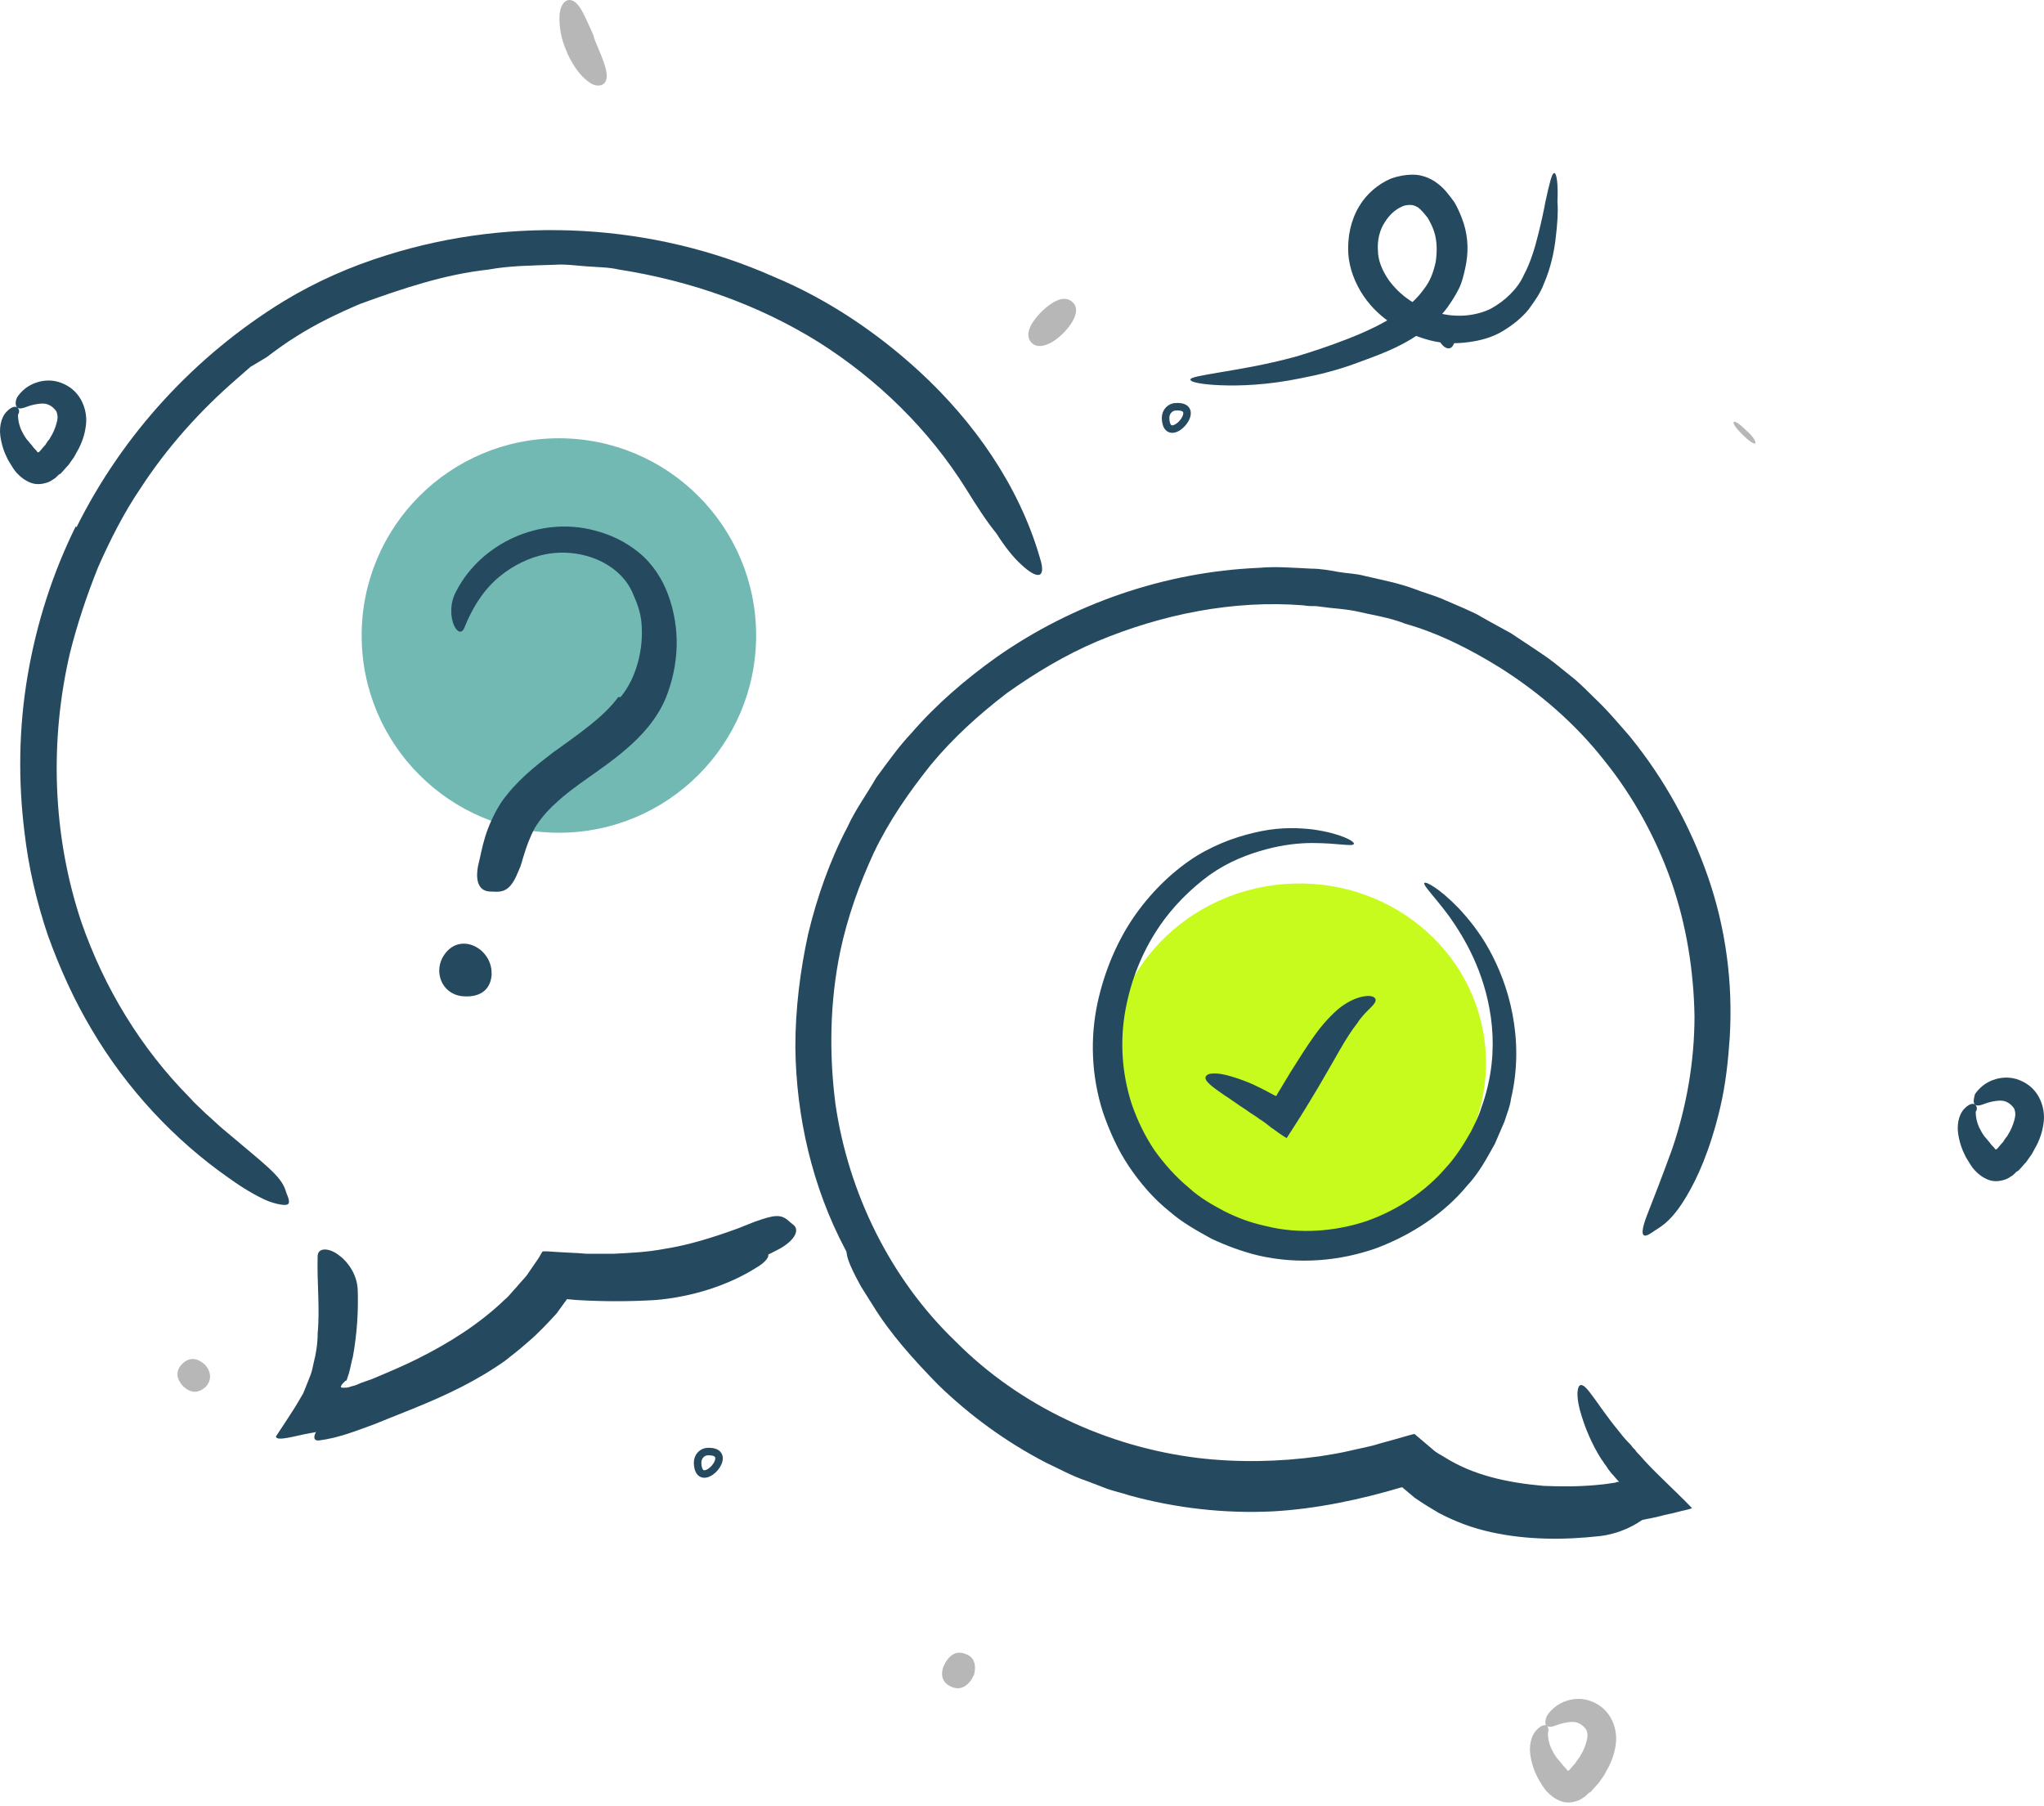 <svg width="163" height="144" viewBox="0 0 163 144" fill="none" xmlns="http://www.w3.org/2000/svg">
<path fill-rule="evenodd" clip-rule="evenodd" d="M6.103 42.042C9.809 34.601 15.561 28.367 22.591 24.042C25.211 22.452 27.959 21.244 30.835 20.353C40.932 17.173 52.116 17.809 61.702 22.071C65.984 23.852 69.946 26.523 73.333 29.64C77.679 33.647 81.257 38.735 82.919 44.459C83.494 46.24 82.663 46.177 81.449 45.032C80.81 44.459 80.107 43.569 79.468 42.551C78.637 41.534 77.87 40.325 77.04 38.989C74.1 34.283 70.01 30.276 65.281 27.286C60.487 24.297 55.055 22.389 49.368 21.498C48.537 21.307 47.642 21.307 46.811 21.244C45.917 21.18 45.086 21.053 44.191 21.116C42.466 21.18 40.676 21.18 38.951 21.498C35.436 21.88 32.049 23.025 28.726 24.233C26.936 24.996 25.211 25.823 23.613 26.841C22.782 27.35 22.015 27.922 21.249 28.495L19.971 29.258L18.884 30.212C15.944 32.756 13.324 35.682 11.215 38.926C9.873 40.898 8.787 43.06 7.828 45.223C6.933 47.449 6.167 49.739 5.591 52.028C3.93 59.088 4.185 66.657 6.486 73.527C8.339 78.87 11.279 83.64 15.114 87.519C15.497 87.965 15.944 88.346 16.392 88.792C16.839 89.173 17.286 89.619 17.734 90C21.185 92.926 22.399 93.753 22.782 94.962C22.846 95.216 23.038 95.534 23.038 95.788C23.102 96.17 22.655 96.17 21.76 95.916C21.312 95.788 20.801 95.534 20.226 95.216C19.651 94.898 18.948 94.452 18.245 93.943C13.963 90.954 10.129 86.884 7.317 82.113C5.911 79.76 4.761 77.216 3.802 74.544C2.907 71.873 2.268 69.138 1.949 66.339C1.437 62.205 1.501 58.007 2.204 53.873C2.907 49.739 4.185 45.731 6.039 41.979L6.103 42.042Z" fill="#25495E"/>
<path fill-rule="evenodd" clip-rule="evenodd" d="M43.8 104.121C41.691 106.602 39.135 108.446 36.451 109.973C35.492 110.481 34.534 111.118 33.511 111.499C32.744 111.881 31.913 112.135 31.083 112.453L29.868 112.898L29.229 113.089L28.462 113.343C27.184 113.725 25.906 114.107 24.692 114.297C23.605 114.489 22.008 114.997 22.008 114.552C22.519 113.789 23.094 112.898 23.542 112.199L24.181 111.118L24.564 110.163C24.692 109.845 24.82 109.527 24.884 109.273L25.011 108.7C25.203 107.937 25.331 107.174 25.331 106.347C25.523 104.312 25.267 102.276 25.331 100.178C25.331 99.541 26.098 99.478 26.865 99.986C27.632 100.495 28.462 101.513 28.526 102.849C28.59 104.63 28.462 106.411 28.143 108.192C28.015 108.637 27.951 109.082 27.823 109.527L27.632 110.1C27.632 110.1 27.632 110.1 27.568 110.1C27.504 110.163 27.44 110.227 27.312 110.354L27.184 110.545C27.184 110.608 27.184 110.608 27.184 110.608C27.248 110.672 27.248 110.672 27.376 110.672C27.504 110.672 27.695 110.672 27.887 110.608L28.079 110.545L28.335 110.481C28.462 110.418 28.654 110.354 28.782 110.291L29.677 109.973C30.891 109.464 32.105 108.955 33.255 108.383C35.812 107.11 38.24 105.584 40.285 103.612C40.605 103.358 40.86 102.976 41.18 102.658C41.436 102.34 41.755 102.022 42.011 101.704L42.969 100.305L43.225 99.859L43.289 99.796H43.417H43.672L44.631 99.859L45.845 99.923C46.165 99.923 46.548 99.986 46.868 99.986C47.571 99.986 48.21 99.986 48.913 99.986C50.255 99.923 51.597 99.859 52.939 99.605C54.984 99.287 56.965 98.651 58.882 97.951C59.33 97.76 59.713 97.633 60.16 97.443C61.758 96.87 62.269 96.806 62.908 97.378C63.036 97.506 63.228 97.633 63.356 97.76C63.739 98.205 63.292 98.969 62.141 99.605C58.69 101.449 54.536 102.467 50.383 102.786C48.849 102.913 47.251 102.913 45.717 102.849H45.206H45.078C45.014 102.849 44.886 102.849 44.886 102.849L44.823 102.913L44.631 103.167C44.375 103.548 44.12 103.867 43.8 104.121Z" fill="#25495E"/>
<path fill-rule="evenodd" clip-rule="evenodd" d="M87.519 51.138C84.962 52.219 82.534 53.682 80.297 55.272C78.06 56.99 76.015 58.834 74.226 60.997C72.501 63.159 70.903 65.449 69.689 67.993C68.538 70.474 67.579 73.145 67.004 75.88C66.174 79.887 66.109 84.021 66.621 88.029C67.644 95.089 70.966 101.958 76.207 106.983C81.32 112.135 88.286 115.378 95.507 116.269C98.703 116.651 102.026 116.587 105.221 116.142C106.052 116.015 106.818 115.887 107.649 115.697C108.416 115.505 109.247 115.378 110.014 115.124L111.164 114.806L112.059 114.551L112.506 114.424L112.762 114.361C112.826 114.361 112.89 114.424 112.953 114.488L114.232 115.57C114.488 115.824 114.871 116.015 115.19 116.205C117.491 117.668 120.239 118.241 123.051 118.495C124.457 118.559 125.863 118.559 127.269 118.432L127.908 118.368L128.355 118.305L128.802 118.241L128.995 118.177C129.058 118.177 129.058 118.177 129.122 118.177L129.058 118.113C128.867 117.923 128.739 117.732 128.547 117.541L128.291 117.223L128.036 116.841C127.908 116.714 127.844 116.524 127.716 116.396C126.95 115.188 126.374 113.852 125.99 112.453C125.671 111.244 125.799 110.608 125.99 110.481C126.246 110.354 126.566 110.735 127.077 111.435C127.588 112.135 128.227 113.089 129.122 114.17C129.314 114.424 129.57 114.743 129.825 114.997C129.953 115.124 130.081 115.251 130.209 115.442L130.4 115.633C130.464 115.76 130.656 115.951 130.784 116.078C131.806 117.286 133.468 118.749 134.937 120.276C134.618 120.403 134.171 120.467 133.723 120.594C133.276 120.721 132.829 120.785 132.382 120.912C131.934 121.04 131.423 121.103 130.912 121.23C130.4 121.294 129.825 121.421 129.314 121.484L128.547 121.612L127.78 121.675C127.525 121.675 127.205 121.739 126.95 121.739C126.374 121.739 125.799 121.802 125.224 121.802C124.073 121.802 122.923 121.739 121.709 121.612C119.408 121.357 117.044 120.785 114.807 119.64C114.232 119.386 113.72 119.004 113.209 118.686C112.953 118.495 112.698 118.368 112.443 118.177L112.059 117.859C112.059 117.859 112.059 117.859 111.995 117.795L110.461 118.241C109.375 118.495 108.225 118.749 107.138 118.94C105.988 119.067 104.901 119.259 103.751 119.386C99.213 119.767 94.548 119.449 90.138 118.241C85.729 117.032 81.511 114.997 77.933 112.198C75.76 110.545 73.779 108.637 71.989 106.538C70.2 104.438 68.666 102.086 67.388 99.605C64.768 94.643 63.49 89.046 63.426 83.513C63.426 80.459 63.809 77.407 64.448 74.481C65.151 71.555 66.174 68.629 67.579 65.958C68.219 64.558 69.114 63.35 69.88 62.014C70.775 60.806 71.669 59.534 72.692 58.453C74.674 56.163 76.974 54.191 79.466 52.41C85.538 48.149 92.887 45.604 100.364 45.286C101.77 45.159 103.175 45.286 104.582 45.35C105.285 45.35 105.988 45.477 106.69 45.604C107.394 45.732 108.097 45.732 108.8 45.922C110.142 46.24 111.548 46.495 112.89 47.004C113.529 47.258 114.232 47.449 114.871 47.703L116.788 48.53L117.747 48.975L118.641 49.484L120.495 50.502L122.22 51.647C122.795 52.028 123.37 52.41 123.945 52.855L125.607 54.191C126.118 54.636 126.63 55.145 127.141 55.654C128.164 56.608 129.058 57.689 129.953 58.707C132.701 62.078 134.809 65.894 136.216 69.965C137.622 74.036 138.197 78.361 137.942 82.686C137.814 84.594 137.622 86.438 137.174 88.346C136.344 91.845 135.321 94.008 134.49 95.407C133.66 96.806 132.957 97.505 132.254 97.951C131.934 98.142 131.55 98.46 131.295 98.524C130.847 98.651 130.912 98.014 131.359 96.87C131.806 95.724 132.51 93.943 133.34 91.654C134.49 88.283 135.129 84.657 135.129 81.032C135.065 77.407 134.49 73.781 133.276 70.283C132.062 66.848 130.272 63.541 127.908 60.615C125.607 57.689 122.731 55.209 119.6 53.237C117.235 51.774 114.743 50.502 112.059 49.739C110.78 49.23 109.375 49.039 108.033 48.721C107.33 48.594 106.627 48.53 105.988 48.467L104.966 48.339C104.645 48.339 104.262 48.339 103.943 48.276C98.383 47.831 92.695 48.975 87.519 51.138Z" fill="#25495E"/>
<circle cx="44.569" cy="50.681" r="15.729" fill="#72B9B4"/>
<path fill-rule="evenodd" clip-rule="evenodd" d="M49.493 55.59C50.708 54.127 51.347 51.837 51.155 49.675C51.091 48.911 50.835 48.148 50.516 47.449C49.557 44.968 46.426 43.632 43.486 44.205C42.208 44.459 40.93 45.095 39.907 45.922C38.565 47.003 37.67 48.466 37.032 50.056C36.84 50.565 36.456 50.438 36.201 49.866C35.945 49.293 35.817 48.148 36.392 47.13C38.373 43.314 43.039 41.152 47.384 42.297C48.663 42.615 49.877 43.187 50.963 44.078C52.05 44.968 52.816 46.176 53.264 47.385C54.286 50.12 54.158 53.046 53.072 55.717C52.369 57.371 51.155 58.707 49.877 59.788C47.96 61.442 45.851 62.586 44.253 64.113C43.614 64.685 43.039 65.385 42.655 66.021C42.272 66.721 42.016 67.42 41.761 68.247C41.633 68.629 41.569 69.01 41.377 69.392C40.802 70.855 40.291 71.173 39.396 71.109C39.204 71.109 38.949 71.109 38.757 71.046C38.118 70.855 37.926 70.092 38.118 69.074C38.31 68.311 38.437 67.548 38.693 66.721C38.949 65.894 39.396 64.876 39.971 63.986C41.185 62.269 42.655 61.123 44.061 60.042C46.17 58.516 48.151 57.18 49.302 55.59H49.493Z" fill="#25495E"/>
<path fill-rule="evenodd" clip-rule="evenodd" d="M39.203 77.597C39.203 77.661 39.203 77.724 39.203 77.788C39.075 79.124 38.053 79.569 36.838 79.442C35.177 79.251 34.538 77.406 35.432 76.135C36.711 74.29 39.203 75.626 39.203 77.597Z" fill="#25495E"/>
<path fill-rule="evenodd" clip-rule="evenodd" d="M88.215 117.159C91.666 118.368 95.309 119.067 99.016 119.131C100.358 119.131 101.7 119.131 103.042 118.94L104.831 118.749C105.406 118.686 105.981 118.559 106.556 118.432L108.282 118.113C108.857 117.986 109.433 117.795 110.008 117.668L111.988 117.095C112.244 116.905 112.372 117.223 112.628 117.35L113.075 117.732L113.714 118.304C114.161 118.622 114.673 118.94 115.184 119.258C115.696 119.513 116.271 119.767 116.782 120.021C118.699 120.784 120.808 121.103 122.917 121.166C125.601 121.23 128.285 120.848 130.905 120.34C131.736 120.149 131.736 120.594 131.097 121.103C130.458 121.611 129.18 122.311 127.582 122.502C124.706 122.82 121.766 122.82 118.89 122.184C117.42 121.866 116.079 121.357 114.737 120.657C114.098 120.276 113.458 119.894 112.82 119.449L111.988 118.749C111.861 118.686 111.925 118.686 111.925 118.686L111.861 118.622C111.861 118.622 111.797 118.622 111.733 118.622C108.538 119.576 104.959 120.34 101.508 120.53C97.674 120.721 93.775 120.276 90.069 119.258C89.494 119.067 88.919 118.94 88.343 118.749L86.681 118.113C85.531 117.732 84.509 117.159 83.422 116.651C80.227 114.997 77.351 112.898 74.795 110.417C72.877 108.446 71.025 106.41 69.618 104.12C69.299 103.611 68.98 103.103 68.659 102.594C67.573 100.622 67.382 99.922 67.573 99.35C67.637 99.222 67.637 99.032 67.701 98.968C67.893 98.65 68.532 99.35 69.299 100.749C71.663 104.82 74.731 108.763 78.629 111.816C81.441 114.106 84.7 115.951 88.215 117.159Z" fill="#25495E"/>
<path fill-rule="evenodd" clip-rule="evenodd" d="M45.977 103.675L45.274 103.612H45.21L44.379 104.756C43.676 105.52 42.909 106.347 42.078 107.046C41.503 107.556 40.864 108.064 40.289 108.51C38.052 110.099 35.624 111.245 33.131 112.262C32.045 112.707 30.895 113.153 29.808 113.597C28.402 114.107 26.996 114.679 25.462 114.87C24.504 114.997 25.399 113.343 26.932 112.898C29.808 112.008 32.62 110.99 35.368 109.781C37.03 109.018 38.627 108 40.033 106.856C40.417 106.537 40.8 106.22 41.184 105.902C41.567 105.583 41.95 105.265 42.27 104.884C42.59 104.502 42.973 104.184 43.293 103.802L44.315 102.403L44.443 102.276H44.635H45.018H45.593L46.552 102.34C47.191 102.34 47.83 102.403 48.469 102.403C50.386 102.403 52.303 102.34 54.157 102.021C55.627 101.767 56.969 101.259 58.247 100.686L59.078 100.24C60.1 99.732 60.484 99.605 60.931 99.796C60.995 99.859 61.123 99.859 61.187 99.923C61.442 100.113 61.123 100.622 60.356 101.067C58.055 102.531 55.179 103.421 52.303 103.675C50.194 103.802 48.086 103.802 45.977 103.675Z" fill="#25495E"/>
<path d="M92.949 33.329C92.949 32.82 93.333 32.438 93.78 32.438C96.145 32.311 93.013 35.809 92.949 33.329Z" stroke="#25495E" stroke-width="0.6"/>
<path d="M55.629 116.651C55.629 116.141 56.012 115.76 56.46 115.76C58.824 115.697 55.693 119.131 55.629 116.651Z" stroke="#25495E" stroke-width="0.6"/>
<path fill-rule="evenodd" clip-rule="evenodd" d="M115.507 26.269C115.89 26.396 116.146 26.778 116.018 27.159C115.571 29.131 113.462 25.76 115.507 26.269Z" fill="#25495E"/>
<path d="M105.374 99.218C113.598 98.147 119.421 90.869 118.382 82.963C117.342 75.056 109.832 69.516 101.608 70.587C93.385 71.659 87.561 78.936 88.601 86.843C89.641 94.749 97.151 100.289 105.374 99.218Z" fill="#C7FB1D"/>
<path d="M107.967 67.293C108.03 67.103 106.944 66.467 104.707 66.149C103.621 66.021 102.214 65.958 100.617 66.276C99.019 66.594 97.23 67.166 95.44 68.248C93.715 69.329 91.99 70.919 90.584 72.891C89.177 74.862 88.091 77.343 87.516 80.014C86.941 82.749 87.005 85.739 87.963 88.728C88.475 90.191 89.114 91.654 90.008 92.99C90.903 94.325 91.99 95.597 93.267 96.616C94.29 97.506 95.44 98.141 96.591 98.778C97.805 99.35 99.019 99.795 100.297 100.113C103.557 100.876 106.88 100.559 109.756 99.541C112.632 98.46 115.188 96.743 116.977 94.58C117.936 93.562 118.575 92.354 119.214 91.209C119.469 90.636 119.725 90 119.981 89.428C120.173 88.792 120.429 88.219 120.492 87.647C121.067 85.23 121.004 82.94 120.62 80.905C120.236 78.87 119.534 77.152 118.766 75.753C118 74.354 117.105 73.272 116.338 72.445C114.804 70.855 113.718 70.283 113.59 70.41C113.462 70.601 114.293 71.364 115.572 73.082C116.786 74.799 118.383 77.47 118.894 81.159C119.15 83.004 119.086 85.039 118.511 87.138C118.383 87.647 118.191 88.156 118 88.728C117.808 89.237 117.552 89.746 117.296 90.254C116.721 91.273 116.082 92.29 115.251 93.181C113.654 95.025 111.482 96.488 108.989 97.378C106.497 98.205 103.621 98.46 100.872 97.76C99.722 97.506 98.7 97.124 97.677 96.616C96.719 96.106 95.696 95.534 94.865 94.771C93.779 93.881 92.82 92.799 92.054 91.718C91.287 90.573 90.712 89.365 90.264 88.092C89.433 85.548 89.305 82.94 89.753 80.523C90.2 78.106 91.095 75.944 92.309 74.099C93.523 72.255 94.993 70.855 96.463 69.774C97.997 68.693 99.531 68.12 100.937 67.739C102.342 67.357 103.621 67.23 104.643 67.23C106.752 67.23 107.902 67.548 107.967 67.293Z" fill="#25495E"/>
<path d="M109.698 79.697C109.635 79.506 109.379 79.378 108.867 79.443C108.357 79.506 107.653 79.76 106.887 80.333C106.184 80.905 105.48 81.668 104.842 82.559C104.203 83.449 103.563 84.467 102.925 85.484C102.797 85.675 102.669 85.93 102.541 86.121C102.413 86.311 102.285 86.566 102.158 86.757C101.646 87.584 101.838 87.329 101.774 87.392C101.774 87.392 101.774 87.392 101.71 87.392L101.583 87.329C101.135 87.075 100.752 86.884 100.368 86.693C99.601 86.311 98.898 86.057 98.259 85.867C97.045 85.484 96.278 85.548 96.15 85.867C96.023 86.184 96.598 86.63 97.62 87.329C98.131 87.647 98.707 88.092 99.41 88.538C99.729 88.792 100.113 88.983 100.432 89.237C100.752 89.428 101.071 89.683 101.39 89.937C101.774 90.191 102.158 90.51 102.605 90.764C103.18 89.873 103.755 88.983 104.33 88.029C104.458 87.838 104.586 87.584 104.714 87.392C104.842 87.202 104.97 86.948 105.098 86.757C105.736 85.675 106.312 84.657 106.822 83.767C107.334 82.877 107.781 82.177 108.229 81.605C108.932 80.524 109.762 80.142 109.698 79.697Z" fill="#25495E"/>
<path d="M1.371 32.502C1.562 32.629 1.818 32.566 2.138 32.438C2.457 32.311 2.968 32.184 3.416 32.184C3.863 32.184 4.246 32.438 4.502 32.82C4.566 33.011 4.63 33.202 4.566 33.52C4.502 33.838 4.374 34.219 4.183 34.601C4.119 34.728 3.991 34.919 3.927 35.046C3.799 35.173 3.735 35.301 3.607 35.491C3.416 35.682 3.288 35.873 3.16 36L3.096 36.064C3.096 36.064 3.096 36.064 3.032 36.064C2.968 36.064 3.032 36.127 2.904 35.937C2.777 35.809 2.649 35.682 2.521 35.491C2.393 35.364 2.265 35.173 2.138 35.046C1.946 34.792 1.818 34.537 1.69 34.283C1.498 33.838 1.435 33.456 1.435 33.074C1.562 32.884 1.562 32.629 1.371 32.502C1.243 32.375 0.923 32.438 0.604 32.756C0.22 33.074 -0.099 33.838 0.029 34.792C0.092 35.237 0.22 35.746 0.412 36.191C0.54 36.446 0.604 36.636 0.732 36.827C0.859 37.018 0.987 37.272 1.179 37.527C1.307 37.718 1.754 38.163 2.138 38.354C2.585 38.608 3.032 38.672 3.544 38.544C3.799 38.481 3.991 38.417 4.246 38.226C4.374 38.163 4.438 38.099 4.566 37.972L4.694 37.845L4.822 37.781C5.077 37.527 5.269 37.272 5.461 37.081C5.589 36.891 5.78 36.636 5.908 36.446C6.036 36.191 6.164 36 6.292 35.746C6.611 35.11 6.803 34.474 6.867 33.774C6.931 33.074 6.739 32.248 6.292 31.611C5.844 30.976 5.269 30.657 4.694 30.467C4.055 30.276 3.48 30.339 3.032 30.467C2.138 30.721 1.626 31.293 1.371 31.675C1.179 32.057 1.243 32.375 1.371 32.502Z" fill="#25495E"/>
<path d="M123.375 137.64C123.567 137.767 123.822 137.703 124.142 137.576C124.461 137.449 124.973 137.322 125.42 137.322C125.868 137.322 126.25 137.576 126.506 137.958C126.57 138.149 126.634 138.34 126.57 138.657C126.506 138.976 126.378 139.357 126.187 139.739C126.122 139.866 125.995 140.057 125.931 140.184C125.803 140.311 125.74 140.438 125.612 140.63C125.42 140.82 125.292 141.011 125.164 141.138L125.1 141.202C125.1 141.202 125.1 141.202 125.036 141.202C124.973 141.202 125.036 141.265 124.908 141.075C124.781 140.948 124.653 140.82 124.525 140.63C124.398 140.502 124.27 140.311 124.142 140.184C123.95 139.93 123.822 139.676 123.695 139.421C123.503 138.976 123.439 138.594 123.439 138.213C123.503 138.085 123.503 137.767 123.375 137.64C123.247 137.513 122.928 137.576 122.608 137.895C122.225 138.213 121.905 138.976 122.033 139.93C122.097 140.375 122.225 140.884 122.416 141.329C122.544 141.584 122.608 141.774 122.735 141.965C122.863 142.156 122.991 142.411 123.183 142.665C123.311 142.856 123.758 143.301 124.142 143.492C124.589 143.746 125.036 143.81 125.547 143.682C125.803 143.619 125.995 143.555 126.25 143.365C126.378 143.301 126.442 143.238 126.57 143.11L126.698 142.983L126.826 142.919C127.081 142.665 127.273 142.411 127.465 142.219C127.592 142.029 127.785 141.774 127.912 141.584C128.04 141.329 128.167 141.138 128.295 140.884C128.615 140.248 128.807 139.611 128.871 138.912C128.935 138.213 128.743 137.386 128.295 136.749C127.848 136.114 127.273 135.795 126.698 135.605C126.059 135.414 125.484 135.478 125.036 135.605C124.142 135.859 123.63 136.432 123.375 136.813C123.183 137.259 123.183 137.576 123.375 137.64Z" fill="#B7B7B7"/>
<path d="M157.492 88.092C157.683 88.219 157.939 88.156 158.258 88.028C158.578 87.901 159.089 87.774 159.537 87.774C159.984 87.774 160.368 88.028 160.623 88.41C160.687 88.601 160.751 88.792 160.687 89.11C160.623 89.428 160.495 89.809 160.303 90.191C160.24 90.319 160.112 90.509 160.048 90.636C159.92 90.763 159.856 90.891 159.728 91.081C159.537 91.273 159.409 91.463 159.281 91.59L159.217 91.654C159.217 91.654 159.217 91.654 159.153 91.654C159.089 91.654 159.153 91.717 159.025 91.527C158.898 91.4 158.77 91.273 158.642 91.081C158.514 90.954 158.386 90.763 158.258 90.636C158.067 90.382 157.939 90.127 157.811 89.873C157.62 89.428 157.555 89.046 157.555 88.665C157.683 88.473 157.683 88.219 157.492 88.092C157.364 87.965 157.044 88.028 156.725 88.346C156.341 88.665 156.022 89.428 156.15 90.382C156.213 90.827 156.341 91.336 156.533 91.781C156.66 92.035 156.725 92.227 156.853 92.417C156.98 92.608 157.108 92.862 157.3 93.117C157.428 93.308 157.875 93.753 158.258 93.944C158.706 94.198 159.153 94.262 159.665 94.135C159.92 94.071 160.112 94.007 160.368 93.816C160.495 93.753 160.559 93.689 160.687 93.562L160.815 93.435L160.943 93.371C161.198 93.117 161.39 92.862 161.582 92.671C161.71 92.481 161.901 92.227 162.029 92.035C162.157 91.781 162.285 91.59 162.413 91.336C162.732 90.7 162.924 90.064 162.988 89.364C163.052 88.665 162.86 87.838 162.413 87.201C161.965 86.565 161.39 86.248 160.815 86.057C160.175 85.866 159.6 85.93 159.153 86.057C158.258 86.311 157.747 86.884 157.492 87.265C157.364 87.711 157.364 87.965 157.492 88.092Z" fill="#25495E"/>
<path d="M77.034 131.916C76.267 131.597 75.756 131.979 75.373 132.616C75.373 132.679 75.373 132.679 75.308 132.743C75.308 132.806 75.308 132.806 75.245 132.87C74.989 133.57 75.117 134.205 75.884 134.524C76.587 134.841 77.162 134.46 77.545 133.824C77.545 133.76 77.545 133.76 77.609 133.697C77.609 133.633 77.673 133.633 77.673 133.57C77.865 132.87 77.737 132.17 77.034 131.916Z" fill="#B7B7B7"/>
<path d="M14.537 108.763C13.962 109.336 14.09 109.972 14.537 110.481L14.601 110.544L14.665 110.608C15.176 111.054 15.752 111.181 16.391 110.608C16.902 110.1 16.838 109.4 16.391 108.891L16.327 108.827L16.263 108.763C15.752 108.319 15.112 108.191 14.537 108.763Z" fill="#B7B7B7"/>
<path d="M45.402 0C45.018 0 44.699 0.445 44.635 1.081C44.571 1.717 44.635 2.671 45.018 3.689C45.082 3.816 45.082 3.88 45.146 4.007C45.21 4.071 45.21 4.198 45.274 4.325C45.721 5.279 46.297 6.042 46.808 6.424C47.319 6.869 47.83 6.933 48.15 6.678C48.725 6.17 48.15 4.898 47.511 3.371L47.383 3.053L47.319 2.799C46.616 1.272 46.169 0 45.402 0Z" fill="#B7B7B7"/>
<path d="M85.538 24.106C84.962 23.534 84.068 23.916 83.173 24.742C83.11 24.806 83.11 24.806 83.045 24.87C82.982 24.933 82.982 24.933 82.917 24.997C82.087 25.887 81.703 26.778 82.279 27.35C82.79 27.859 83.748 27.541 84.643 26.714C84.707 26.651 84.707 26.651 84.771 26.587C84.835 26.523 84.835 26.523 84.899 26.46C85.73 25.569 86.113 24.615 85.538 24.106Z" fill="#B7B7B7"/>
<path d="M139.276 34.346C138.701 33.774 138.382 33.583 138.254 33.647C138.19 33.774 138.382 34.092 138.957 34.664C139.468 35.173 139.852 35.427 139.98 35.364C140.043 35.236 139.852 34.855 139.276 34.346Z" fill="#B7B7B7"/>
<path d="M123.943 13.802C123.752 13.802 123.56 14.629 123.24 16.092C123.112 16.792 122.921 17.682 122.665 18.7C122.409 19.718 122.09 20.862 121.515 21.944C121.259 22.516 120.876 23.025 120.429 23.47C119.981 23.915 119.469 24.297 118.894 24.615C117.744 25.188 116.147 25.378 114.613 24.933C113.079 24.551 111.61 23.597 110.651 22.198C110.203 21.498 109.884 20.735 109.884 19.972C109.82 19.209 110.012 18.318 110.459 17.682C110.778 17.173 111.226 16.728 111.801 16.474C112.057 16.346 112.312 16.346 112.504 16.346C112.696 16.346 112.824 16.41 113.079 16.537C113.334 16.728 113.59 17.046 113.846 17.364C114.037 17.682 114.23 18.064 114.357 18.445C114.613 19.209 114.613 20.099 114.485 20.926C114.293 21.753 114.037 22.452 113.527 23.088C113.079 23.725 112.44 24.297 111.801 24.806C110.459 25.76 108.925 26.459 107.455 27.032C105.985 27.604 104.643 28.05 103.365 28.431C100.809 29.131 98.7 29.449 97.23 29.703C95.76 29.958 94.93 30.085 94.93 30.276C94.93 30.467 95.76 30.657 97.294 30.721C98.828 30.785 101.065 30.721 103.812 30.149C105.155 29.894 106.688 29.513 108.222 28.94C109.756 28.368 111.482 27.795 113.143 26.65C113.974 26.078 114.804 25.378 115.444 24.488C115.763 24.043 116.083 23.534 116.338 23.025C116.594 22.516 116.722 21.944 116.849 21.371C117.105 20.226 117.105 19.018 116.722 17.809C116.53 17.237 116.274 16.601 115.955 16.092C115.572 15.583 115.188 15.011 114.549 14.566C114.037 14.184 113.334 13.929 112.696 13.929C112.057 13.929 111.417 14.057 110.906 14.248C109.884 14.693 108.989 15.456 108.414 16.41C107.711 17.555 107.455 18.891 107.519 20.163C107.583 21.435 108.095 22.643 108.733 23.597C110.075 25.569 112.12 26.65 114.102 27.159C115.124 27.414 116.147 27.414 117.105 27.286C118.064 27.159 119.022 26.905 119.853 26.396C120.684 25.887 121.387 25.315 121.898 24.679C122.409 23.979 122.857 23.343 123.112 22.643C123.688 21.308 123.943 20.035 124.071 18.891C124.199 17.809 124.263 16.855 124.199 16.092C124.263 14.629 124.135 13.802 123.943 13.802Z" fill="#25495E"/>
</svg>
